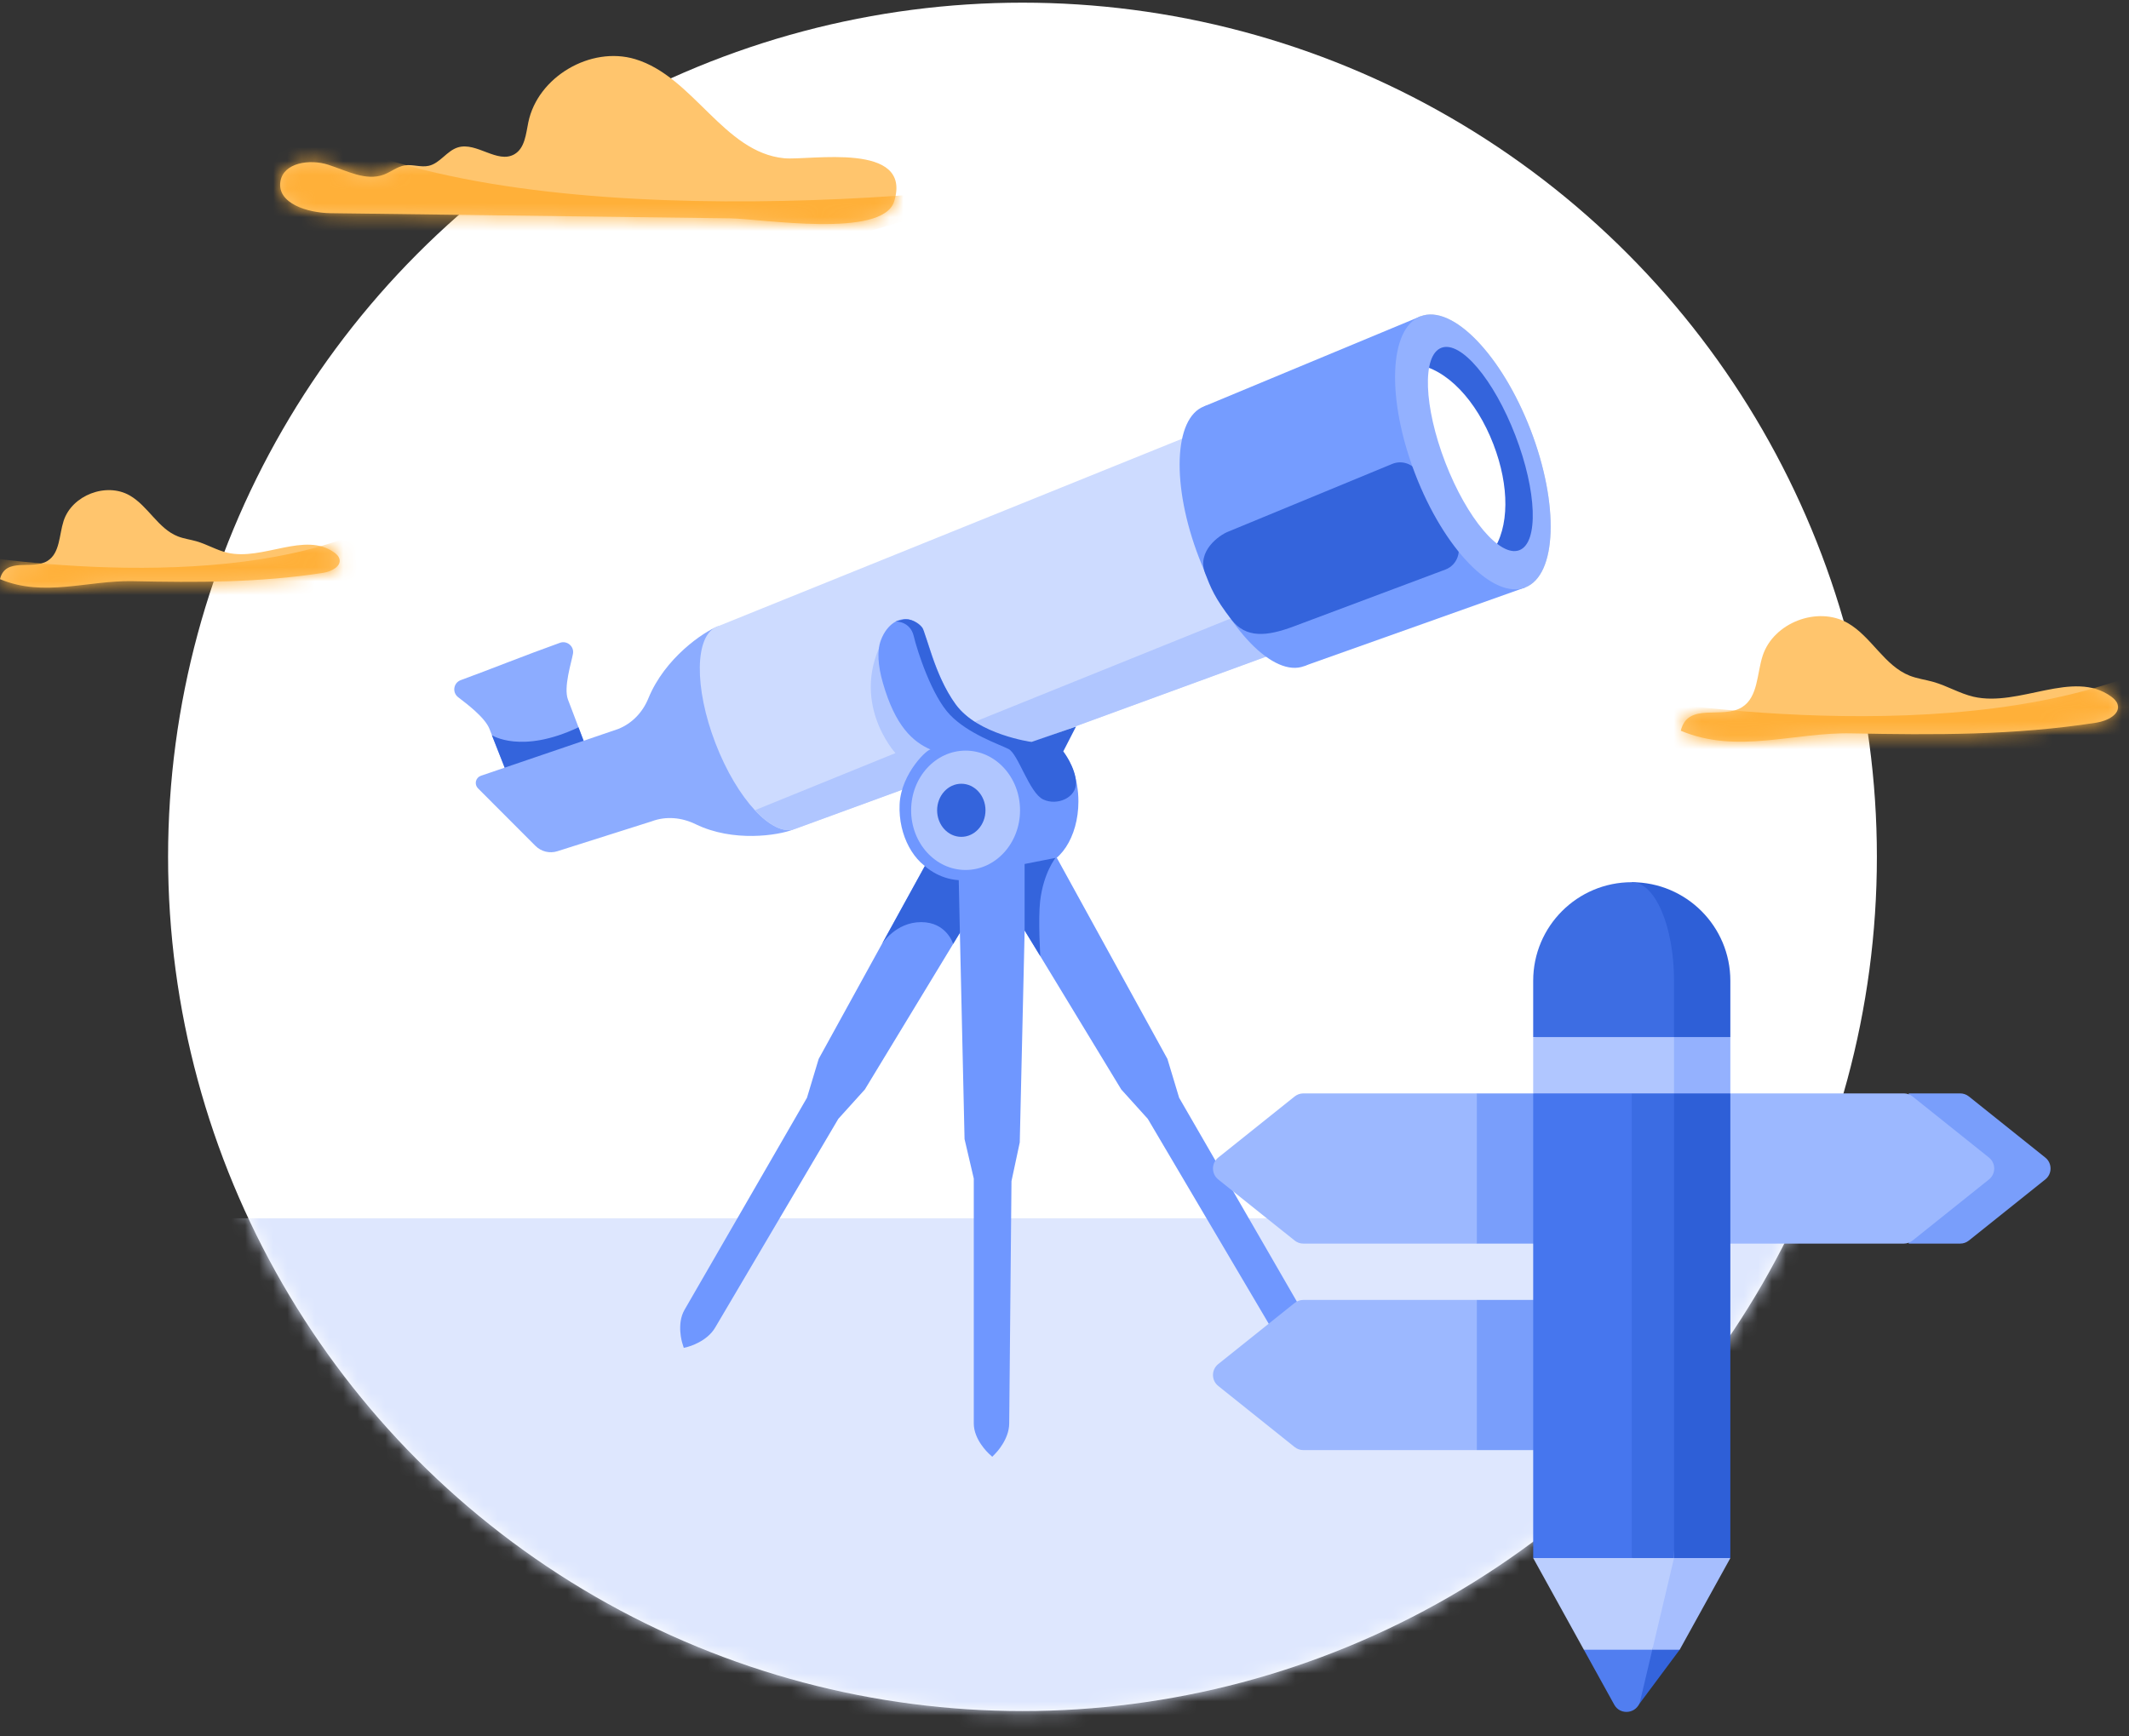 <?xml version="1.0" encoding="UTF-8"?>
<svg xmlns="http://www.w3.org/2000/svg" width="152" height="124" viewBox="0 0 152 124" fill="none">
  <rect x="0" y="0" width="152" height="124" fill="#333333" stroke="none"/>
  <circle cx="73" cy="61.19" r="61" fill="white"></circle>
  <mask id="mask0_2139_3061" style="mask-type:alpha" maskUnits="userSpaceOnUse" x="12" y="0" width="122" height="123">
    <circle cx="73" cy="61.19" r="61" fill="white"></circle>
  </mask>
  <g mask="url(#mask0_2139_3061)">
    <path fill-rule="evenodd" clip-rule="evenodd" d="M73.5 139C107.242 139 134.727 115.893 136 87H11C12.273 115.893 39.772 139 73.5 139Z" fill="#DEE7FE"></path>
  </g>
  <path d="M40.908 46.684C40.8 47.303 40.222 49.077 40.548 49.953L42.574 55.275C43.104 56.642 42.288 58.225 40.766 58.817C39.236 59.408 37.578 58.776 37.047 57.403L34.947 52.054C34.614 51.211 33.262 50.218 32.711 49.79C32.269 49.45 32.371 48.757 32.901 48.567C34.954 47.819 37.469 46.8 39.984 45.902C40.48 45.726 41.003 46.154 40.908 46.684Z" fill="#8CACFF"></path>
  <path d="M37.047 57.403L35.117 52.502C35.117 52.502 37.211 53.875 41.302 51.938L42.567 55.275C43.097 56.642 42.281 58.225 40.759 58.816C39.236 59.401 37.571 58.769 37.047 57.403Z" fill="#3464DC"></path>
  <path d="M34.125 56.295C34.06 56.23 34.013 56.149 33.987 56.06C33.962 55.971 33.96 55.877 33.981 55.788C34.002 55.698 34.046 55.615 34.108 55.547C34.17 55.478 34.248 55.427 34.336 55.398L44.13 52.06C45.129 51.666 45.891 50.857 46.292 49.865C47.468 46.99 50.213 45.128 51.274 44.72L53.646 46.072L58.139 56.635L56.616 59.245C55.563 59.653 52.355 60.169 49.663 58.857C48.677 58.375 47.549 58.266 46.523 58.654L39.794 60.788C39.243 60.964 38.638 60.815 38.23 60.407L34.125 56.295Z" fill="#8CACFF"></path>
  <path d="M51.198 44.747L92.721 27.965C93.332 29.549 98.716 42.477 98.824 43.802L56.765 59.19C55.161 59.809 52.619 57.07 51.083 53.08C49.547 49.097 49.594 45.365 51.198 44.747Z" fill="#CDDBFF"></path>
  <path d="M96.656 44.604L56.765 59.197C55.97 59.503 54.923 58.953 53.897 57.858L63.929 53.78C63.929 53.78 60.524 50.055 63.188 45.42L68.932 51.809L95.27 41.179C95.44 41.614 95.977 42.919 96.656 44.604Z" fill="#B0C6FF"></path>
  <path d="M101.036 33.858C98.974 28.509 99.145 23.463 101.419 22.587C103.692 21.71 107.206 25.336 109.268 30.684C111.33 36.033 111.158 41.079 108.885 41.955C106.612 42.831 103.098 39.206 101.036 33.858Z" fill="#CFD8DC"></path>
  <path d="M85.964 29.019C88.139 28.183 91.504 31.649 93.482 36.774C95.453 41.899 95.29 46.725 93.115 47.568C90.94 48.404 87.575 44.937 85.597 39.812C83.626 34.688 83.789 29.855 85.964 29.019Z" fill="#759CFF"></path>
  <path d="M85.966 29.019L101.422 22.589L108.885 41.953L93.116 47.561L85.966 29.019Z" fill="#759CFF"></path>
  <path d="M102.687 33.238C100.998 28.856 100.977 24.784 102.641 24.143C104.305 23.502 107.023 26.534 108.712 30.916C110.401 35.297 110.422 39.369 108.758 40.011C107.094 40.652 104.376 37.62 102.687 33.238Z" fill="#3464DC"></path>
  <path d="M106.621 31.724C105.411 28.584 103.283 26.327 101.095 26.021C100.775 25.974 101.258 30.535 102.753 34.184C104.045 37.345 106.342 39.69 106.532 39.418C107.776 37.678 107.776 34.721 106.621 31.724Z" fill="white"></path>
  <path d="M103.187 40.676L92.367 44.733C90.423 45.461 88.962 45.583 87.928 44.258C86.725 42.715 86.433 41.953 86.039 40.934C85.427 39.357 87.052 38.215 87.677 37.97L99.395 33.131C99.729 32.992 100.102 32.981 100.444 33.098C100.786 33.216 101.073 33.455 101.25 33.77L103.956 38.548C104.404 39.35 104.044 40.356 103.187 40.676Z" fill="#3464DC"></path>
  <path d="M101.421 22.589C103.698 21.712 107.206 25.342 109.272 30.684C111.331 36.033 111.161 41.077 108.884 41.953C106.614 42.83 103.1 39.207 101.041 33.858C98.981 28.509 99.151 23.466 101.421 22.589ZM108.477 39.289C109.856 38.759 109.727 35.089 108.191 31.099C106.655 27.109 104.29 24.302 102.903 24.839C101.516 25.376 101.652 29.039 103.189 33.029C104.731 37.019 107.097 39.826 108.477 39.289Z" fill="#93B1FF"></path>
  <path d="M76.993 57.233C76.993 59.782 75.634 61.841 73.962 61.841C72.29 61.841 70.93 59.775 70.93 57.233C70.93 55.615 71.481 54.195 72.303 53.372L75.647 53.406C76.463 54.229 76.993 55.636 76.993 57.233Z" fill="#6F97FF"></path>
  <path d="M70.828 59.986C71.644 59.986 73.241 61.433 73.241 62.677L72.806 81.579L72.215 84.346L72.052 101.644C72.052 102.793 71.107 103.758 71.066 103.799L70.842 104.03L70.604 103.812C70.563 103.772 69.523 102.813 69.523 101.651V84.162L68.864 81.342L68.429 62.072C68.429 60.842 69.986 59.986 70.828 59.986Z" fill="#6F97FF"></path>
  <path d="M71.501 56.947C72.207 57.355 72.867 59.408 72.248 60.489L61.747 77.8L59.85 79.901L51.062 94.8C50.484 95.799 49.193 96.159 49.132 96.173L48.819 96.254L48.724 95.948C48.703 95.894 48.289 94.541 48.873 93.535L57.614 78.392L58.45 75.619L68.388 57.552C68.999 56.492 70.773 56.526 71.501 56.947Z" fill="#6F97FF"></path>
  <path d="M70.291 56.947C69.585 57.355 68.925 59.408 69.544 60.489L80.052 77.8L81.948 79.901L90.737 94.793C91.314 95.792 92.606 96.152 92.667 96.166L92.98 96.247L93.075 95.942C93.095 95.887 93.51 94.534 92.925 93.529L84.184 78.392L83.348 75.619L73.411 57.546C72.799 56.492 71.025 56.526 70.291 56.947Z" fill="#6F97FF"></path>
  <path d="M74.566 61.841C74.566 61.841 67.912 62.691 66.757 62.256C65.282 61.692 64.126 59.693 64.228 57.437C64.33 55.18 66.322 53.372 66.458 53.535C65.159 52.971 63.916 51.85 63.032 48.764C62.685 47.547 62.597 46.467 62.903 45.685C63.338 44.557 64.228 44.02 65.01 44.264C65.805 44.509 66.152 45.61 66.376 46.303C66.832 47.71 67.362 49.124 68.239 50.314C69.115 51.503 71.148 52.761 73.649 52.992L74.566 61.841Z" fill="#6F97FF"></path>
  <path d="M75.361 61.264L73.152 61.699V66.45L74.274 68.285C74.274 68.285 74.111 65.681 74.26 64.356C74.498 62.324 75.361 61.264 75.361 61.264Z" fill="#3464DC"></path>
  <path d="M68.049 67.408C68.049 67.408 67.593 65.851 65.765 65.851C63.937 65.851 62.971 67.408 62.971 67.408L66.03 61.848C66.03 61.848 66.982 62.766 68.45 62.854L68.531 66.613L68.049 67.408Z" fill="#3464DC"></path>
  <path d="M68.938 62.127C66.791 62.127 65.05 60.219 65.05 57.865C65.05 55.511 66.791 53.603 68.938 53.603C71.085 53.603 72.826 55.511 72.826 57.865C72.826 60.219 71.085 62.127 68.938 62.127Z" fill="#B0C6FF"></path>
  <path d="M68.633 59.761C67.68 59.761 66.906 58.912 66.906 57.865C66.906 56.818 67.68 55.969 68.633 55.969C69.586 55.969 70.359 56.818 70.359 57.865C70.359 58.912 69.586 59.761 68.633 59.761Z" fill="#3464DC"></path>
  <path d="M76.823 51.884L73.642 52.985C73.642 52.985 69.795 52.455 68.232 50.307C66.669 48.152 66.105 45.162 65.846 44.815C65.588 44.468 64.976 44.122 64.46 44.251L63.936 44.38C63.936 44.38 64.976 44.339 65.235 45.42C65.493 46.507 66.533 49.715 67.838 51.061C69.136 52.407 71.311 53.141 72.004 53.488C72.698 53.834 73.479 56.614 74.478 57.09C75.478 57.566 76.864 56.961 76.823 55.873C76.783 54.786 75.913 53.658 75.913 53.658L76.823 51.884Z" fill="#3464DC"></path>
  <path d="M23.592 15.223C21.975 15.201 19.761 14.533 20.021 12.95C20.243 11.606 22.128 11.344 23.433 11.764C24.739 12.183 26.111 12.951 27.397 12.472C27.912 12.28 28.355 11.898 28.899 11.811C29.464 11.721 30.049 11.967 30.608 11.841C31.421 11.66 31.9 10.765 32.698 10.524C34.028 10.123 35.51 11.707 36.717 11.02C37.472 10.591 37.547 9.572 37.721 8.727C38.39 5.493 42.164 3.266 45.35 4.224C49.508 5.475 51.666 10.886 55.99 11.301C57.784 11.474 65.189 10.072 63.836 14.388C63.001 17.05 54.34 15.62 52.123 15.591C42.614 15.468 33.103 15.346 23.592 15.223Z" fill="#FFC56D"></path>
  <mask id="mask1_2139_3061" style="mask-type:alpha" maskUnits="userSpaceOnUse" x="20" y="4" width="44" height="12">
    <path d="M23.592 15.223C21.975 15.201 19.761 14.533 20.021 12.95C20.243 11.606 22.128 11.344 23.433 11.764C24.739 12.183 26.111 12.951 27.397 12.472C27.912 12.28 28.355 11.898 28.899 11.811C29.464 11.721 30.049 11.967 30.608 11.841C31.421 11.66 31.9 10.765 32.698 10.524C34.028 10.123 35.51 11.707 36.717 11.02C37.472 10.591 37.547 9.572 37.721 8.727C38.39 5.493 42.164 3.266 45.35 4.224C49.508 5.475 51.666 10.886 55.99 11.301C57.784 11.474 65.189 10.072 63.836 14.388C63.001 17.05 54.34 15.62 52.123 15.591C42.614 15.468 33.103 15.346 23.592 15.223Z" fill="#FED494"></path>
  </mask>
  <g mask="url(#mask1_2139_3061)">
    <path d="M74 13C59 15 26 16.5 17 5L19.5 20L57 18L74 13Z" fill="#FFB039"></path>
  </g>
  <path d="M149.675 51.606C150.429 51.488 151.411 51.017 151.182 50.289C151.111 50.064 150.925 49.889 150.736 49.749C148.019 47.764 144.167 50.517 140.889 49.753C139.904 49.521 139.018 48.978 138.044 48.7C137.483 48.539 136.894 48.468 136.348 48.254C134.531 47.543 133.613 45.462 131.917 44.491C129.761 43.255 126.608 44.469 125.844 46.833C125.427 48.121 125.52 49.782 124.37 50.503C122.963 51.385 120.5 50.106 120 52.184C124.045 53.877 128.054 52.284 132.196 52.37C138.09 52.491 143.824 52.516 149.675 51.606Z" fill="#FFC56D"></path>
  <mask id="mask2_2139_3061" style="mask-type:alpha" maskUnits="userSpaceOnUse" x="120" y="44" width="32" height="9">
    <path d="M149.675 51.606C150.429 51.488 151.411 51.017 151.182 50.289C151.111 50.064 150.925 49.889 150.736 49.749C148.019 47.764 144.167 50.517 140.889 49.753C139.904 49.521 139.018 48.978 138.044 48.7C137.483 48.539 136.894 48.468 136.348 48.254C134.531 47.543 133.613 45.462 131.917 44.491C129.761 43.255 126.608 44.469 125.844 46.833C125.427 48.121 125.52 49.782 124.37 50.503C122.963 51.385 120.5 50.106 120 52.184C124.045 53.877 128.054 52.284 132.196 52.37C138.09 52.491 143.824 52.516 149.675 51.606Z" fill="#FED494"></path>
  </mask>
  <g mask="url(#mask2_2139_3061)">
    <path d="M158.612 44.644C147.672 53.653 123.861 51.079 116.139 49.792L114.208 47.218L116.139 56.871L155.394 54.94L158.612 44.644Z" fill="#FFB039"></path>
  </g>
  <path d="M23.057 40.91C23.642 40.818 24.405 40.452 24.227 39.886C24.172 39.711 24.027 39.575 23.88 39.467C21.77 37.925 18.776 40.063 16.23 39.47C15.464 39.29 14.777 38.868 14.019 38.652C13.584 38.527 13.126 38.471 12.702 38.305C11.29 37.753 10.577 36.136 9.259 35.381C7.584 34.421 5.134 35.364 4.541 37.201C4.216 38.202 4.288 39.492 3.395 40.052C2.302 40.737 0.388 39.745 0 41.359C3.143 42.674 6.258 41.437 9.476 41.503C14.055 41.597 18.51 41.617 23.057 40.91Z" fill="#FFC56D"></path>
  <mask id="mask3_2139_3061" style="mask-type:alpha" maskUnits="userSpaceOnUse" x="0" y="35" width="25" height="7">
    <path d="M23.057 40.91C23.642 40.818 24.405 40.452 24.227 39.886C24.172 39.711 24.027 39.575 23.88 39.467C21.77 37.925 18.776 40.063 16.23 39.47C15.464 39.29 14.777 38.868 14.019 38.652C13.584 38.527 13.126 38.471 12.702 38.305C11.29 37.753 10.577 36.136 9.259 35.381C7.584 34.421 5.134 35.364 4.541 37.201C4.216 38.202 4.288 39.492 3.395 40.052C2.302 40.737 0.388 39.745 0 41.359C3.143 42.674 6.258 41.437 9.476 41.503C14.055 41.597 18.51 41.617 23.057 40.91Z" fill="#FED494"></path>
  </mask>
  <g mask="url(#mask3_2139_3061)">
    <path d="M30 35.5C21.5 42.5 3 40.5 -3 39.5L-4.5 37.5L-3 45L27.5 43.5L30 35.5Z" fill="#FFB039"></path>
  </g>
  <path d="M112.142 92.83V103.555H105.439L101.417 98.192L105.439 92.83H112.142Z" fill="#799EFB"></path>
  <path d="M105.44 92.83V103.555H93.054C92.827 103.555 92.607 103.478 92.429 103.336L86.976 98.973C86.476 98.573 86.476 97.812 86.976 97.412L92.429 93.049C92.607 92.907 92.827 92.83 93.054 92.83H105.44Z" fill="#9CB8FF"></path>
  <path d="M140.57 78.302C140.393 78.16 140.173 78.082 139.946 78.082H136.274V88.808H139.946C140.173 88.808 140.393 88.73 140.57 88.588L146.024 84.226C146.524 83.826 146.524 83.064 146.024 82.664L140.57 78.302Z" fill="#799EFB"></path>
  <path d="M120.857 78.082H135.924C136.151 78.082 136.372 78.16 136.549 78.302L142.002 82.664C142.503 83.064 142.503 83.826 142.002 84.226L136.549 88.588C136.372 88.73 136.151 88.808 135.924 88.808H120.857V78.082Z" fill="#9CB8FF"></path>
  <path d="M112.142 78.082V88.808H105.439L101.417 83.445L105.439 78.082H112.142Z" fill="#799EFB"></path>
  <path d="M105.44 78.082V88.808H93.054C92.827 88.808 92.607 88.73 92.429 88.588L86.976 84.226C86.476 83.826 86.476 83.064 86.976 82.664L92.429 78.302C92.607 78.16 92.827 78.082 93.054 78.082H105.44Z" fill="#9CB8FF"></path>
  <path d="M116.5 115.127L119.921 117.809L116.968 121.775C116.912 121.85 116.792 121.813 116.788 121.719L116.5 115.127Z" fill="#3464DC"></path>
  <path d="M113.079 117.809L115.523 115.127L117.967 117.809L117.097 121.482C116.886 122.371 115.691 122.535 115.249 121.735L113.079 117.809Z" fill="#517EF0"></path>
  <path d="M117.967 108.582L123.539 111.264L119.921 117.809H117.967V108.582Z" fill="#A6BEFE"></path>
  <path d="M119.517 111.264L117.967 117.809H113.079L109.462 111.264L114.489 108.582L119.517 111.264Z" fill="#BBCEFE"></path>
  <path d="M119.517 76.742L123.538 74.06V70.038C123.538 66.152 120.387 63 116.5 63L119.517 76.742Z" fill="#2E5FD7"></path>
  <path d="M109.462 70.038C109.462 66.151 112.612 63 116.5 63C118.167 63 119.517 66.152 119.517 70.038V76.742L109.499 74.06H109.462V70.038Z" fill="#3D6DE3"></path>
  <path d="M116.835 75.401L123.538 78.082V111.264H119.516L116.835 75.401Z" fill="#2E5FD7"></path>
  <path d="M113.818 75.401L119.516 78.082V111.264H116.5L113.818 75.401Z" fill="#3B6CE3"></path>
  <path d="M109.499 78.082L116.5 75.401V111.264H109.462V78.082H109.499Z" fill="#4676EE"></path>
  <path d="M119.516 78.082H123.538V74.06H119.516L116.835 76.071L119.516 78.082Z" fill="#94B1FE"></path>
  <path d="M119.517 74.06H109.462V78.082H119.517V74.06Z" fill="#B0C6FF"></path>
</svg>
